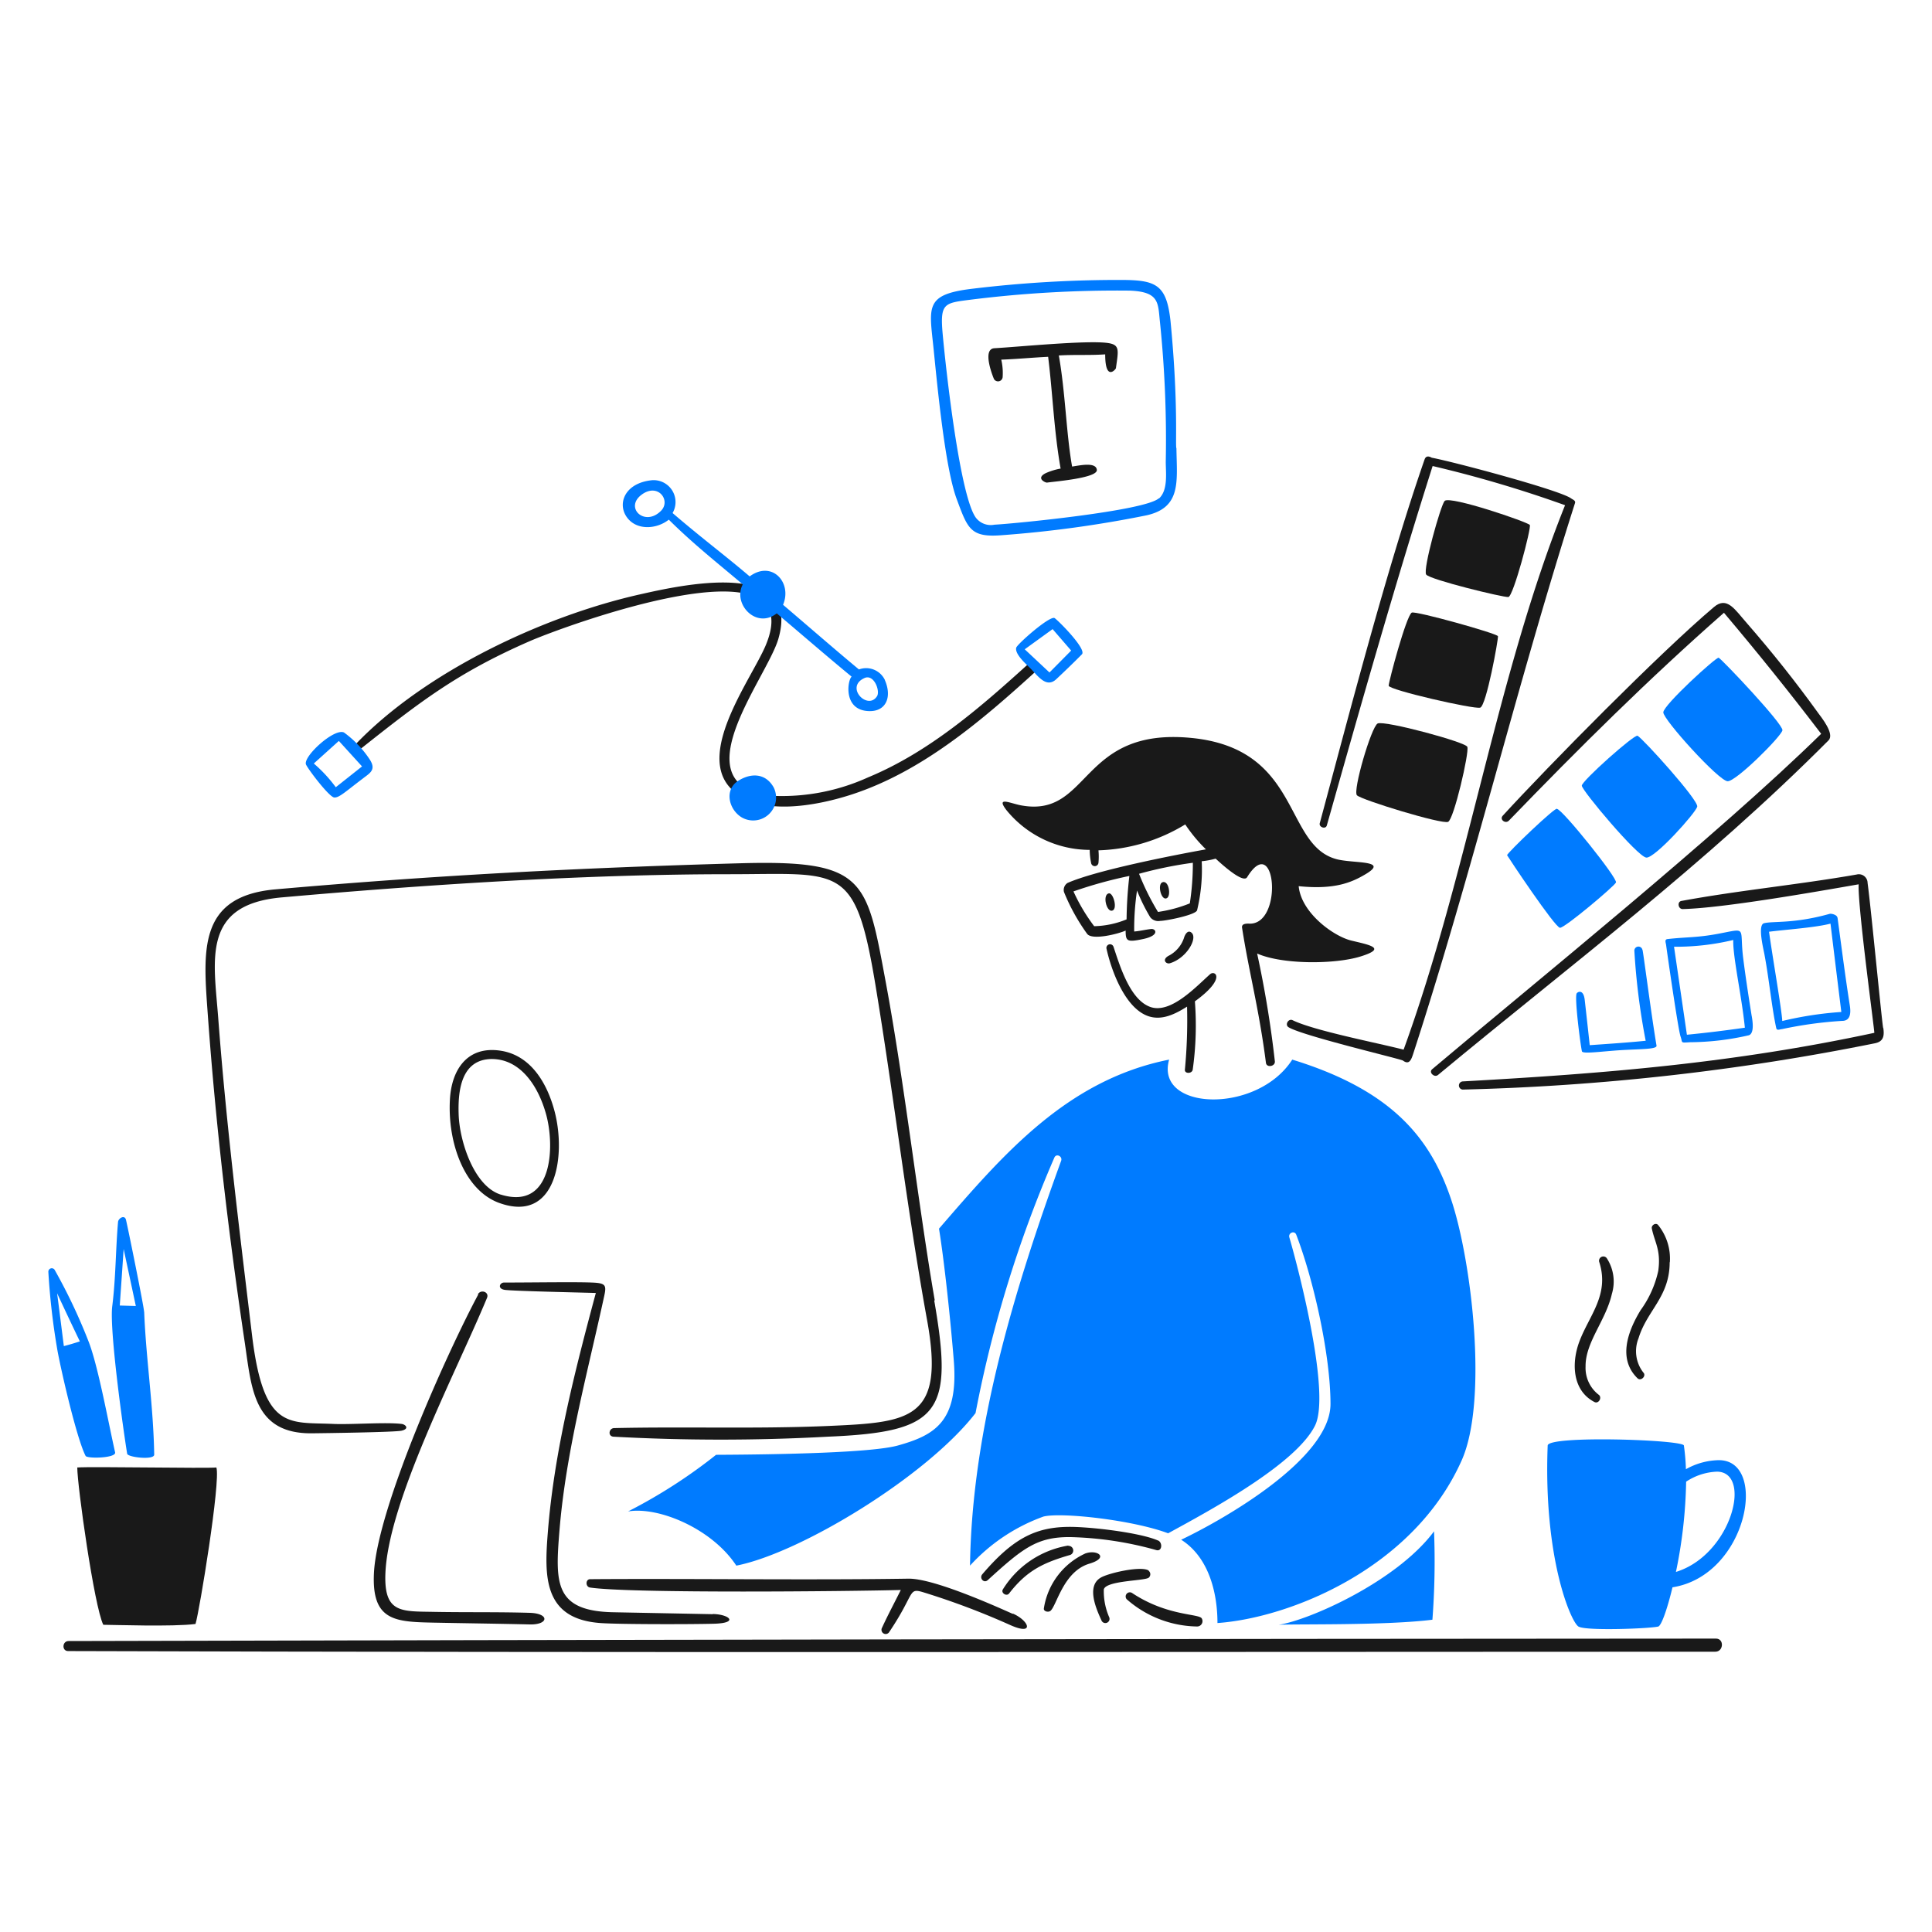 <svg xmlns="http://www.w3.org/2000/svg" viewBox="0 0 200 200"><title>Web Design 2</title><g class="nc-icon-wrapper"><g transform="translate(0 0)"><desc>Designer 2 Streamline Illustration: https://streamlinehq.com</desc><path d="M177.634 169.627c-56.552 0.024 -113.65 0.115 -170.538 0.253 -0.661 0 -0.721 1.038 -0.043 1.038 56.349 0.174 114.017 0.078 170.521 0.066 0.852 0 0.936 -1.357 0.06 -1.357Z" fill="#191919" stroke-width="1"></path><path d="M119.876 159.474c-1.861 -0.828 -7.2 -1.458 -9.4 -1.41 -3.348 0.066 -5.659 1.242 -8.785 4.9 -0.348 0.4 0.162 0.985 0.571 0.6 3.6 -3.282 5.07 -4.458 8.484 -4.446a35.941 35.941 0 0 1 8.966 1.35c0.6 0.156 0.654 -0.792 0.168 -1Zm4.542 8.089c-0.209 -0.546 -3.558 -0.21 -7.243 -2.67a0.432 0.432 0 0 0 -0.539 0.66 11.27 11.27 0 0 0 7.284 2.82 0.552 0.552 0 0 0 0.498 -0.81ZM118.9 162.6a0.463 0.463 0 0 1 0 0.732c-0.475 0.324 -4.393 0.288 -4.633 1.2a6.7 6.7 0 0 0 0.565 2.9 0.433 0.433 0 0 1 -0.811 0.306c-0.516 -1.14 -1.608 -3.54 -0.06 -4.429 0.822 -0.474 4.171 -1.241 4.957 -0.725Zm-6.5 -1.8c1.2 -0.408 2.461 0.444 0.378 1.069 -2.694 0.8 -3.379 4.314 -4.027 4.878 -0.228 0.2 -0.75 0.06 -0.689 -0.252a7.5 7.5 0 0 1 4.338 -5.701Zm-1.8 -0.774a0.486 0.486 0 0 1 0.2 0.936c-2.754 0.8 -4.482 1.591 -6.336 3.991 -0.265 0.348 -0.883 -0.054 -0.643 -0.426a9.843 9.843 0 0 1 6.764 -4.531Z" fill="#191919" stroke-width="1"></path><path d="M166.863 133.935a4.419 4.419 0 0 0 -0.54 -3.7 0.444 0.444 0 0 0 -0.756 0.45c1.06 3.386 -1.086 5.516 -2.089 8.239 -0.8 2.167 -0.726 5.017 1.578 6.211 0.444 0.228 0.835 -0.486 0.426 -0.762a3.506 3.506 0 0 1 -1.344 -2.917c-0.03 -2.505 2.098 -4.749 2.725 -7.521Zm6 -3.271a5.54 5.54 0 0 0 -1.231 -3.871c-0.252 -0.246 -0.7 0.049 -0.636 0.373 0.288 1.439 0.967 2.232 0.667 4.392a10.876 10.876 0 0 1 -1.831 4.075c-1.29 2.123 -2.4 5.016 -0.318 7.045 0.354 0.348 0.954 -0.252 0.6 -0.6a3.6 3.6 0 0 1 -0.492 -3.547c0.888 -2.9 3.217 -4.272 3.223 -7.867Z" fill="#191919" stroke-width="1"></path><path d="M125.265 100.852c-1.435 1.272 -4.075 4.146 -6.193 3.384s-3.155 -4.3 -3.805 -6.235a0.378 0.378 0 0 0 -0.732 0.162c0.5 2.286 1.914 6.181 4.314 7.022 1.435 0.5 2.833 -0.223 4.034 -0.979a54.033 54.033 0 0 1 -0.223 6.524c-0.054 0.437 0.738 0.443 0.81 0a32.816 32.816 0 0 0 0.225 -7.072l0 -0.022 0 0.022c3.314 -2.403 2.074 -3.258 1.57 -2.806Z" fill="#191919" stroke-width="1"></path><path d="M121.1 99.718c1.718 -0.511 2.877 -2.541 2.275 -3.139 -0.406 -0.4 -0.72 0.186 -0.81 0.516a3.243 3.243 0 0 1 -1.5 1.8c-0.859 0.415 -0.365 0.936 0.035 0.823Z" fill="#191919" stroke-width="1"></path><path d="M115.081 94.28c0.677 -0.067 0.177 -1.9 -0.3 -1.8 -0.663 0.146 -0.259 1.856 0.3 1.8Z" fill="#191919" stroke-width="1"></path><path d="M139.9 97.371c-1.854 -0.444 -5.2 -2.875 -5.461 -5.635 3.714 0.378 5.479 -0.377 6.937 -1.248 2.4 -1.428 -1.063 -1.1 -2.88 -1.512 -5.671 -1.332 -3.661 -11.491 -15.219 -12.59S112.9 84.7 105.7 83.371c-1.123 -0.21 -2.647 -0.972 -1.5 0.51a11.155 11.155 0 0 0 8.606 4.1 7.134 7.134 0 0 0 0.144 1.345 0.384 0.384 0 0 0 0.762 0 6.753 6.753 0 0 0 0 -1.3 18.255 18.255 0 0 0 8.983 -2.682 16.045 16.045 0 0 0 2.143 2.581c-3.559 0.642 -11.4 2.184 -14.33 3.48a0.865 0.865 0 0 0 -0.367 0.93 20.555 20.555 0 0 0 2.4 4.339c0.523 0.69 3.235 0 3.985 -0.342 0 1.1 0.126 1.236 1.837 0.87s1.3 -1.086 0.8 -1.032c-0.6 0.065 -1.123 0.21 -1.752 0.258a27 27 0 0 1 0.294 -4.242 18.791 18.791 0 0 0 1.367 2.765 1.058 1.058 0 0 0 1.039 0.379c0.546 0 3.636 -0.6 3.81 -1.093a17.964 17.964 0 0 0 0.481 -5.083 8.031 8.031 0 0 0 1.44 -0.269c0.318 0.288 2.82 2.646 3.258 1.926 3 -4.878 3.8 5.1 0.133 4.8 -0.283 0 -0.721 0.031 -0.655 0.427 0.708 4.584 1.746 8.329 2.472 13.988 0.066 0.529 0.966 0.378 0.924 -0.15a110.733 110.733 0 0 0 -1.836 -11.168c2.61 1.158 8.053 1.128 10.7 0.307 2.807 -0.869 0.911 -1.199 -0.938 -1.644Zm-23.272 -2.2a9.323 9.323 0 0 1 -3.36 0.708 18.834 18.834 0 0 1 -2.143 -3.6 45.234 45.234 0 0 1 5.786 -1.6 42.889 42.889 0 0 0 -0.288 4.49Zm6.547 -1.656a14.174 14.174 0 0 1 -3.3 0.888 25.831 25.831 0 0 1 -1.961 -3.949 41.909 41.909 0 0 1 5.569 -1.14 27.236 27.236 0 0 1 -0.313 4.199Z" fill="#191919" stroke-width="1"></path><path d="M120.8 92.973c0.45 -0.259 0.2 -1.877 -0.462 -1.645 -0.564 0.199 -0.126 1.981 0.462 1.645Z" fill="#191919" stroke-width="1"></path><path d="M106.65 68.549c-5.068 4.6 -10.406 9.283 -16.8 11.93a21.542 21.542 0 0 1 -9.655 1.914c-10.142 -0.852 -0.822 -12.128 0.379 -16.256 2.447 -8.4 -10.2 -5.539 -14.313 -4.609 -10.046 2.256 -22.3 8.023 -29.5 15.572 -0.27 0.282 0.168 0.738 0.474 0.5 6.223 -4.932 10.087 -7.945 17.576 -11.215 3.427 -1.507 29.23 -11.042 24.46 0.408 -1.4 3.348 -7 10.765 -3.841 14.582 2.785 3.36 9.3 2 12.795 0.852 7.314 -2.4 13.465 -7.687 19.082 -12.8 0.471 -0.464 -0.148 -1.341 -0.657 -0.878Z" fill="#191919" stroke-width="1"></path><path d="M38.25 78.583a10.815 10.815 0 0 0 -2.638 -2.755c-1.026 -0.486 -4.327 2.556 -3.925 3.336 0.3 0.6 2.4 3.349 2.911 3.391s1.158 -0.6 2.964 -1.962c0.714 -0.563 1.438 -0.887 0.688 -2.01Zm41.85 2.946c-0.847 -1.53 -2.4 -1.536 -3.732 -0.666 -1.417 0.954 -0.9 2.952 0.4 3.744a2.369 2.369 0 0 0 3.332 -3.078Zm11.5 -11.144a2.149 2.149 0 0 0 -2.683 -1.085c-2.544 -2.112 -5.232 -4.459 -7.855 -6.691 0.972 -2.3 -1.152 -4.639 -3.456 -2.94 -2.623 -2.233 -4.9 -3.913 -7.981 -6.559a2.269 2.269 0 0 0 -2.119 -3.4c-2.754 0.276 -3.564 2.292 -2.712 3.685 0.96 1.56 3.144 1.428 4.441 0.4 2.514 2.5 5.07 4.512 7.657 6.7 -1.074 2.034 1.4 4.668 3.516 3 2.587 2.184 5.137 4.4 7.753 6.553 -0.42 0.336 -0.924 3.493 1.8 3.565 1.764 0.054 2.4 -1.453 1.644 -3.2ZM68.436 52.869c-1.675 1.714 -3.834 -0.312 -2.01 -1.663 1.698 -1.254 3.046 0.603 2.01 1.663Zm22.354 19.2c-0.956 1.516 -3.373 -0.942 -1.3 -1.878 0.988 -0.442 1.643 1.335 1.3 1.88Zm18.386 -8.083c-0.484 -0.3 -3.888 2.707 -3.978 3.067 -0.162 0.666 1.056 1.722 1.392 2.058 0.84 0.828 1.7 2.178 2.754 1.2 0.9 -0.846 1.8 -1.71 2.653 -2.574 0.534 -0.526 -2.49 -3.546 -2.821 -3.749Zm-0.21 1.14 1.921 2.221 -2.245 2.268 -2.562 -2.4ZM35.078 76.7l2.4 2.64 -2.718 2.153a14.748 14.748 0 0 0 -2.275 -2.455Z" fill="#007bff" stroke-width="1"></path><path d="M121.166 33.18c-0.42 -3.721 -1.488 -4.2 -5.149 -4.2a125.783 125.783 0 0 0 -15.482 0.925c-4.867 0.6 -4.327 1.9 -3.888 6.228 0.408 4.051 1.2 12.374 2.4 15.555 1.116 3 1.4 3.948 4.519 3.726a119.417 119.417 0 0 0 15.11 -2.064c3.654 -0.81 3.15 -3.547 3.108 -6.943 -0.142 -0.191 0.231 -4.499 -0.618 -13.227Zm-1.2 18.4c-1.434 1.308 -14.936 2.628 -17.025 2.736a1.938 1.938 0 0 1 -1.926 -0.732c-1.644 -2.28 -3.072 -15.122 -3.426 -18.969 -0.3 -3.276 0.15 -3.24 2.958 -3.6a121.939 121.939 0 0 1 16.418 -0.93c3.1 0.126 2.9 1.3 3.114 3.258a118.67 118.67 0 0 1 0.6 14.468c0 1.14 0.253 2.923 -0.7 3.793Z" fill="#007bff" stroke-width="1"></path><path d="M114.685 35.508c-2.149 -0.308 -9.229 0.4 -11.743 0.54 -1.327 0.078 -0.132 3 -0.043 3.193a0.481 0.481 0 0 0 0.895 -0.21 6.028 6.028 0 0 0 -0.145 -1.8c1.621 -0.06 3.229 -0.216 4.855 -0.294 0.48 3.907 0.6 7.657 1.291 11.57a6.7 6.7 0 0 0 -1.536 0.471c-1.076 0.534 -0.033 1 0.125 0.981 0.87 -0.126 5.251 -0.474 5.161 -1.32s-1.8 -0.45 -2.562 -0.342c-0.6 -3.354 -0.7 -7.723 -1.374 -11.5 1.667 -0.1 3.162 0 4.8 -0.114 0 2.851 1.092 1.549 1.11 1.435 0.258 -1.86 0.438 -2.427 -0.834 -2.61Z" fill="#191919" stroke-width="1"></path><path d="M177.892 151.157a7.15 7.15 0 0 0 -3.366 0.936 22.624 22.624 0 0 0 -0.21 -2.454c-0.09 -0.6 -14.054 -1.069 -14.1 0 -0.456 11.635 2.4 18.266 3.186 18.74s7.423 0.211 8.257 0c0.312 -0.078 0.907 -1.691 1.477 -4.062 7.805 -1.23 9.958 -13.241 4.756 -13.16Zm-4.4 11.569a49.73 49.73 0 0 0 1.056 -9.343 6.176 6.176 0 0 1 3.216 -1.038c3.663 0.072 1.485 8.605 -4.27 10.381Z" fill="#007bff" stroke-width="1"></path><path d="M8 151.913c1.476 -0.114 13.412 0.114 14.4 0 0.456 1.422 -1.758 14.912 -2.161 16.2 -2.328 0.306 -8.581 0.084 -9.547 0.084C9.754 166.3 8 153.8 8 151.913Z" fill="#191919" stroke-width="1"></path><path d="M132.364 168.2c3.222 -0.492 12.26 -4.524 16.088 -9.679a80.292 80.292 0 0 1 -0.169 9.151c-4.818 0.611 -14.183 0.428 -15.919 0.528Z" fill="#007bff" stroke-width="1"></path><path d="M150.222 124.171c-2.12 -6.3 -6.067 -11.294 -16.448 -14.48 -3.643 5.689 -14.252 5.3 -12.746 0 -10.586 2.112 -17.168 9.8 -23.823 17.5 0.564 3.481 1.2 9.548 1.53 13.64 0.51 6.308 -1.95 7.741 -5.8 8.81 -2.67 0.738 -11.96 0.93 -18.807 0.96a54.2 54.2 0 0 1 -9.115 5.863c3.18 -0.534 8.713 1.8 11.21 5.61 6.649 -1.3 19.73 -9.265 24.765 -15.794a125.87 125.87 0 0 1 8.161 -26.452c0.21 -0.462 0.864 -0.119 0.7 0.336 -4.8 13.2 -9.241 27.712 -9.433 41.91a18.972 18.972 0 0 1 7.609 -5.082c1.848 -0.456 9.175 0.342 12.9 1.734 4.2 -2.3 13.2 -7.111 15.206 -11.15 1.626 -3.288 -1.626 -15.932 -2.658 -19.484 -0.132 -0.469 0.534 -0.745 0.714 -0.277 1.8 4.675 3.546 12.494 3.546 17.524 0 5.658 -11.029 11.947 -15.458 14.053 2.791 1.764 3.757 5.353 3.757 8.624 7.429 -0.523 20.277 -5.606 25.281 -16.839 2.756 -6.189 1.026 -20.719 -1.091 -27.006Z" fill="#007bff" stroke-width="1"></path><path d="M162.626 51.585c-1.192 -0.858 -12.17 -3.787 -14.4 -4.2 -0.029 0 -0.557 -0.378 -0.75 0.168 -3.863 11.09 -7.8 26.326 -10.855 37.668 -0.107 0.408 0.609 0.662 0.732 0.227 3.484 -12.321 7.021 -24.825 10.952 -37.205a125.119 125.119 0 0 1 13.709 4.057c-7.123 17.774 -10.04 38 -16.713 56.36 -2.7 -0.7 -9.253 -1.957 -11.491 -3.049 -0.426 -0.21 -0.835 0.474 -0.42 0.727 1.416 0.882 11.617 3.288 11.839 3.45 0.654 0.486 0.865 -0.078 1.075 -0.732C152.419 90.248 157 70.985 163.04 52.089c0.09 -0.276 -0.209 -0.356 -0.414 -0.504Z" fill="#191919" stroke-width="1"></path><path d="M188.189 73.77c-2.32 -3.217 -4.758 -6.283 -7.357 -9.265 -1.248 -1.411 -2.046 -2.814 -3.407 -1.663 -5.564 4.7 -17.121 16.419 -21.862 21.6 -0.361 0.39 0.276 0.882 0.636 0.51 7.213 -7.465 14.462 -14.666 22.263 -21.518 3.522 4.17 6.751 8.184 10.064 12.529C177.91 86.384 158.533 102 148.26 110.681c-0.4 0.33 0.228 0.912 0.6 0.6 13.808 -11.456 27.622 -21.777 40.427 -34.636 0.666 -0.667 -0.743 -2.383 -1.098 -2.875Z" fill="#191919" stroke-width="1"></path><path d="M194.958 106.391c0 0.98 -1.228 -12.029 -1.626 -14.99a0.907 0.907 0 0 0 -1.133 -0.871c-6.025 1.056 -12.206 1.638 -18.147 2.737 -0.456 0.09 -0.33 0.851 0.144 0.84 4.222 -0.105 13.741 -1.783 18.212 -2.563 -0.12 2.215 1.669 15.284 1.62 15.375 -14.624 3.138 -27.855 4.212 -42.606 5.028a0.424 0.424 0 0 0 0 0.846 245.746 245.746 0 0 0 42.7 -4.8c0.897 -0.193 0.945 -0.817 0.836 -1.602Z" fill="#191919" stroke-width="1"></path><path d="M14.915 135.795c0 -0.456 -1.662 -8.642 -1.873 -9.518 -0.138 -0.558 -0.786 -0.168 -0.822 0.216 -0.252 2.905 -0.234 5.833 -0.6 8.726 -0.312 2.4 1.128 12.721 1.543 15.272 0.06 0.372 2.814 0.684 2.8 0.09 -0.084 -5.089 -0.846 -9.878 -1.038 -14.786ZM8.86 150.713c-0.918 -1.8 -2.484 -8.611 -2.9 -10.838a72.671 72.671 0 0 1 -0.954 -8.2 0.354 0.354 0 0 1 0.654 -0.216 57.607 57.607 0 0 1 3.457 7.279c1.014 2.484 2.1 8.539 2.8 11.612 0.128 0.601 -2.904 0.67 -3.057 0.363Zm-2.25 -11.366c0.57 -0.144 1.092 -0.306 1.656 -0.486q-1.2 -2.5 -2.353 -4.981c0.235 1.801 0.463 3.643 0.697 5.467Zm5.79 -4.2c0.132 -1.951 0.27 -3.9 0.4 -5.851l1.261 5.9Z" fill="#007bff" stroke-width="1"></path><path d="M190.206 94.989c-0.036 -0.294 -0.63 -0.439 -0.81 -0.385 -3.715 1.039 -5.8 0.727 -6.781 0.967 -0.727 0.18 0 2.9 0.06 3.348 0.45 2.4 0.75 5.462 1.2 7.5 0.06 0.3 0.348 0.132 0.6 0.115a41.608 41.608 0 0 1 6.217 -0.852c0.906 0 0.912 -0.876 0.8 -1.6 -0.48 -3.043 -0.858 -6.037 -1.272 -9.091Zm-20.181 3.354a0.421 0.421 0 0 0 -0.834 0.114 70.16 70.16 0 0 0 1.17 9.283c-1.77 0.18 -3.834 0.319 -5.791 0.456 -0.174 -1.565 -0.342 -3.132 -0.522 -4.7 -0.132 -1.122 -0.72 -0.828 -0.828 -0.666 -0.252 0.378 0.378 5.281 0.54 6 0.06 0.306 2.1 0 4.069 -0.12s3.72 -0.078 3.654 -0.463c-0.57 -3.368 -1.458 -10.37 -1.458 -9.904Zm11.311 6.847c-0.317 -2 -0.629 -4 -0.881 -6 -0.408 -3.246 0.5 -3.108 -2.557 -2.532 -2.232 0.42 -3.2 0.324 -5.263 0.552 -0.348 0.036 -0.2 0.348 -0.162 0.6 0.1 0.779 1.249 8.784 1.495 9.48s-0.078 0.66 1.014 0.6a27.623 27.623 0 0 0 6.061 -0.72c0.6 -0.215 0.372 -1.541 0.293 -2.009Zm-6.708 1.926q-0.666 -4.554 -1.332 -9.109a25.427 25.427 0 0 0 6.132 -0.7c-0.066 1.657 0.883 5.875 1.2 9.08 -2.034 0.292 -3.978 0.531 -6 0.729Zm9.871 -1.422c-0.042 -1.091 -1.02 -6.691 -1.368 -9.241 1.74 -0.222 4.837 -0.432 6.361 -0.84q0.556 4.574 1.122 9.146a36.73 36.73 0 0 0 -6.114 0.935Z" fill="#007bff" stroke-width="1"></path><path d="M177.916 68.087c0.368 0.188 6.709 6.889 6.6 7.513s-4.764 5.275 -5.665 5.275 -6.667 -6.373 -6.667 -7.129 5.505 -5.776 5.732 -5.659Zm-16.731 15.656c0.559 0.042 6.308 7.2 6.1 7.615s-5.276 4.687 -5.791 4.687 -5.4 -7.351 -5.479 -7.513 5.17 -5.192 5.17 -4.789Zm8.336 -7.579c-0.33 -0.175 -5.773 4.675 -5.773 5.167s5.779 7.375 6.679 7.447 5.095 -4.609 5.269 -5.269 -5.635 -7.058 -6.175 -7.345Z" fill="#007bff" stroke-width="1"></path><path d="M149.55 51.855c0.55 -0.566 8.641 2.2 8.816 2.49s-1.705 7.405 -2.221 7.459S148 60 147.636 59.476s1.512 -7.207 1.914 -7.621Zm2.35 25.473c0.2 0.6 -1.387 7.447 -1.987 7.747s-9 -2.274 -9.445 -2.748 1.482 -7.069 2.142 -7.429 9.29 1.964 9.29 2.43Zm-5.755 -13.91c0.345 -0.214 8.869 2.161 8.923 2.443s-1.2 7.2 -1.836 7.393 -9.476 -1.836 -9.476 -2.269 1.811 -7.209 2.386 -7.567Z" fill="#191919" stroke-width="1"></path><path d="M57.425 115.1c-0.74 -2.855 -2.4 -5.82 -5.557 -6.324 -3.45 -0.552 -5.125 1.908 -5.293 5.053 -0.252 4.53 1.537 9.4 5.089 10.693 5.929 2.157 6.936 -4.887 5.761 -9.422Zm16.364 52 -10.267 -0.2c-6.151 -0.108 -6.043 -3.048 -5.611 -8.4 0.66 -8.209 2.9 -16.334 4.645 -24.376 0.24 -1.11 0.12 -1.3 -1.291 -1.356 -1.8 -0.072 -6.054 0 -9.085 0 -0.456 0 -0.744 0.678 0.156 0.768 1.2 0.12 6.961 0.246 9.344 0.312 -2.167 8.072 -4.3 16.371 -4.963 24.7 -0.36 4.531 -0.564 9.085 5.527 9.475 2.01 0.132 9.181 0.132 11.635 0.066 2.677 -0.066 1.6 -0.978 -0.09 -1.008Zm-24.321 -33.106c0.294 -0.558 1.2 -0.258 0.948 0.361 -3.223 7.765 -10.238 21.1 -10.52 28.54 -0.156 4.134 1.657 3.9 5.065 3.966 3.277 0.06 6.661 0 9.914 0.1 2.034 0.078 1.914 1.23 0 1.2 -3.331 -0.078 -6.655 -0.12 -9.986 -0.186 -3.99 -0.078 -6.409 -0.186 -6.181 -5.088 0.312 -6.775 7.7 -23.116 10.8 -28.883Zm55.394 33.047c1.71 0.762 2.226 2.293 -0.246 1.2a78.155 78.155 0 0 0 -8.954 -3.384c-1.716 -0.528 -0.858 0 -3.6 4.075a0.434 0.434 0 1 1 -0.756 -0.427c0.6 -1.314 1.3 -2.61 1.944 -3.912 -4.975 0.138 -27.97 0.378 -32.165 -0.252 -0.492 -0.072 -0.48 -0.858 0 -0.864 10.01 -0.078 22.768 0.108 32.951 -0.054 2.479 -0.036 8.359 2.55 10.8 3.642Zm-8.149 -32.4c2.022 11.635 0.6 13.6 -11.012 14.084a202.994 202.994 0 0 1 -22.2 0c-0.6 -0.048 -0.48 -0.877 0.078 -0.889 7.4 -0.168 14.768 0.1 22.2 -0.222 8.437 -0.372 12.062 -0.654 10.2 -10.915 -2.082 -11.438 -3.432 -23.151 -5.364 -34.8 -2.095 -12.6 -3.547 -11.4 -15.171 -11.4 -15.3 0 -32.128 1.146 -46.284 2.4 -8.287 0.738 -7.033 6.4 -6.571 12.463 0.828 11.036 2.19 21.946 3.51 32.933 1.2 9.818 3.811 8.9 8.4 9.109 1.83 0.084 5.43 -0.2 7.069 0 0.414 0.048 0.858 0.5 0 0.7 -0.708 0.161 -8.036 0.258 -9.236 0.27 -6.085 0.084 -6.289 -4.645 -6.985 -9.332 -1.692 -11.341 -3 -22.449 -3.828 -33.9 -0.468 -6.6 -1.128 -12.355 6.985 -13.076 16.538 -1.458 31.51 -2.232 48.091 -2.7 13 -0.366 13.112 1.638 15.092 12.272 1.938 10.4 3.414 23.4 5.077 32.963Zm-44.857 -10.97c-2.8 -0.859 -4.279 -5.551 -4.375 -8.264 -0.09 -2.436 0.228 -5.742 3.415 -5.778 2.94 0 4.8 2.724 5.629 5.7 0.942 3.371 0.684 9.981 -4.669 8.338Z" fill="#191919" stroke-width="1"></path></g></g></svg>